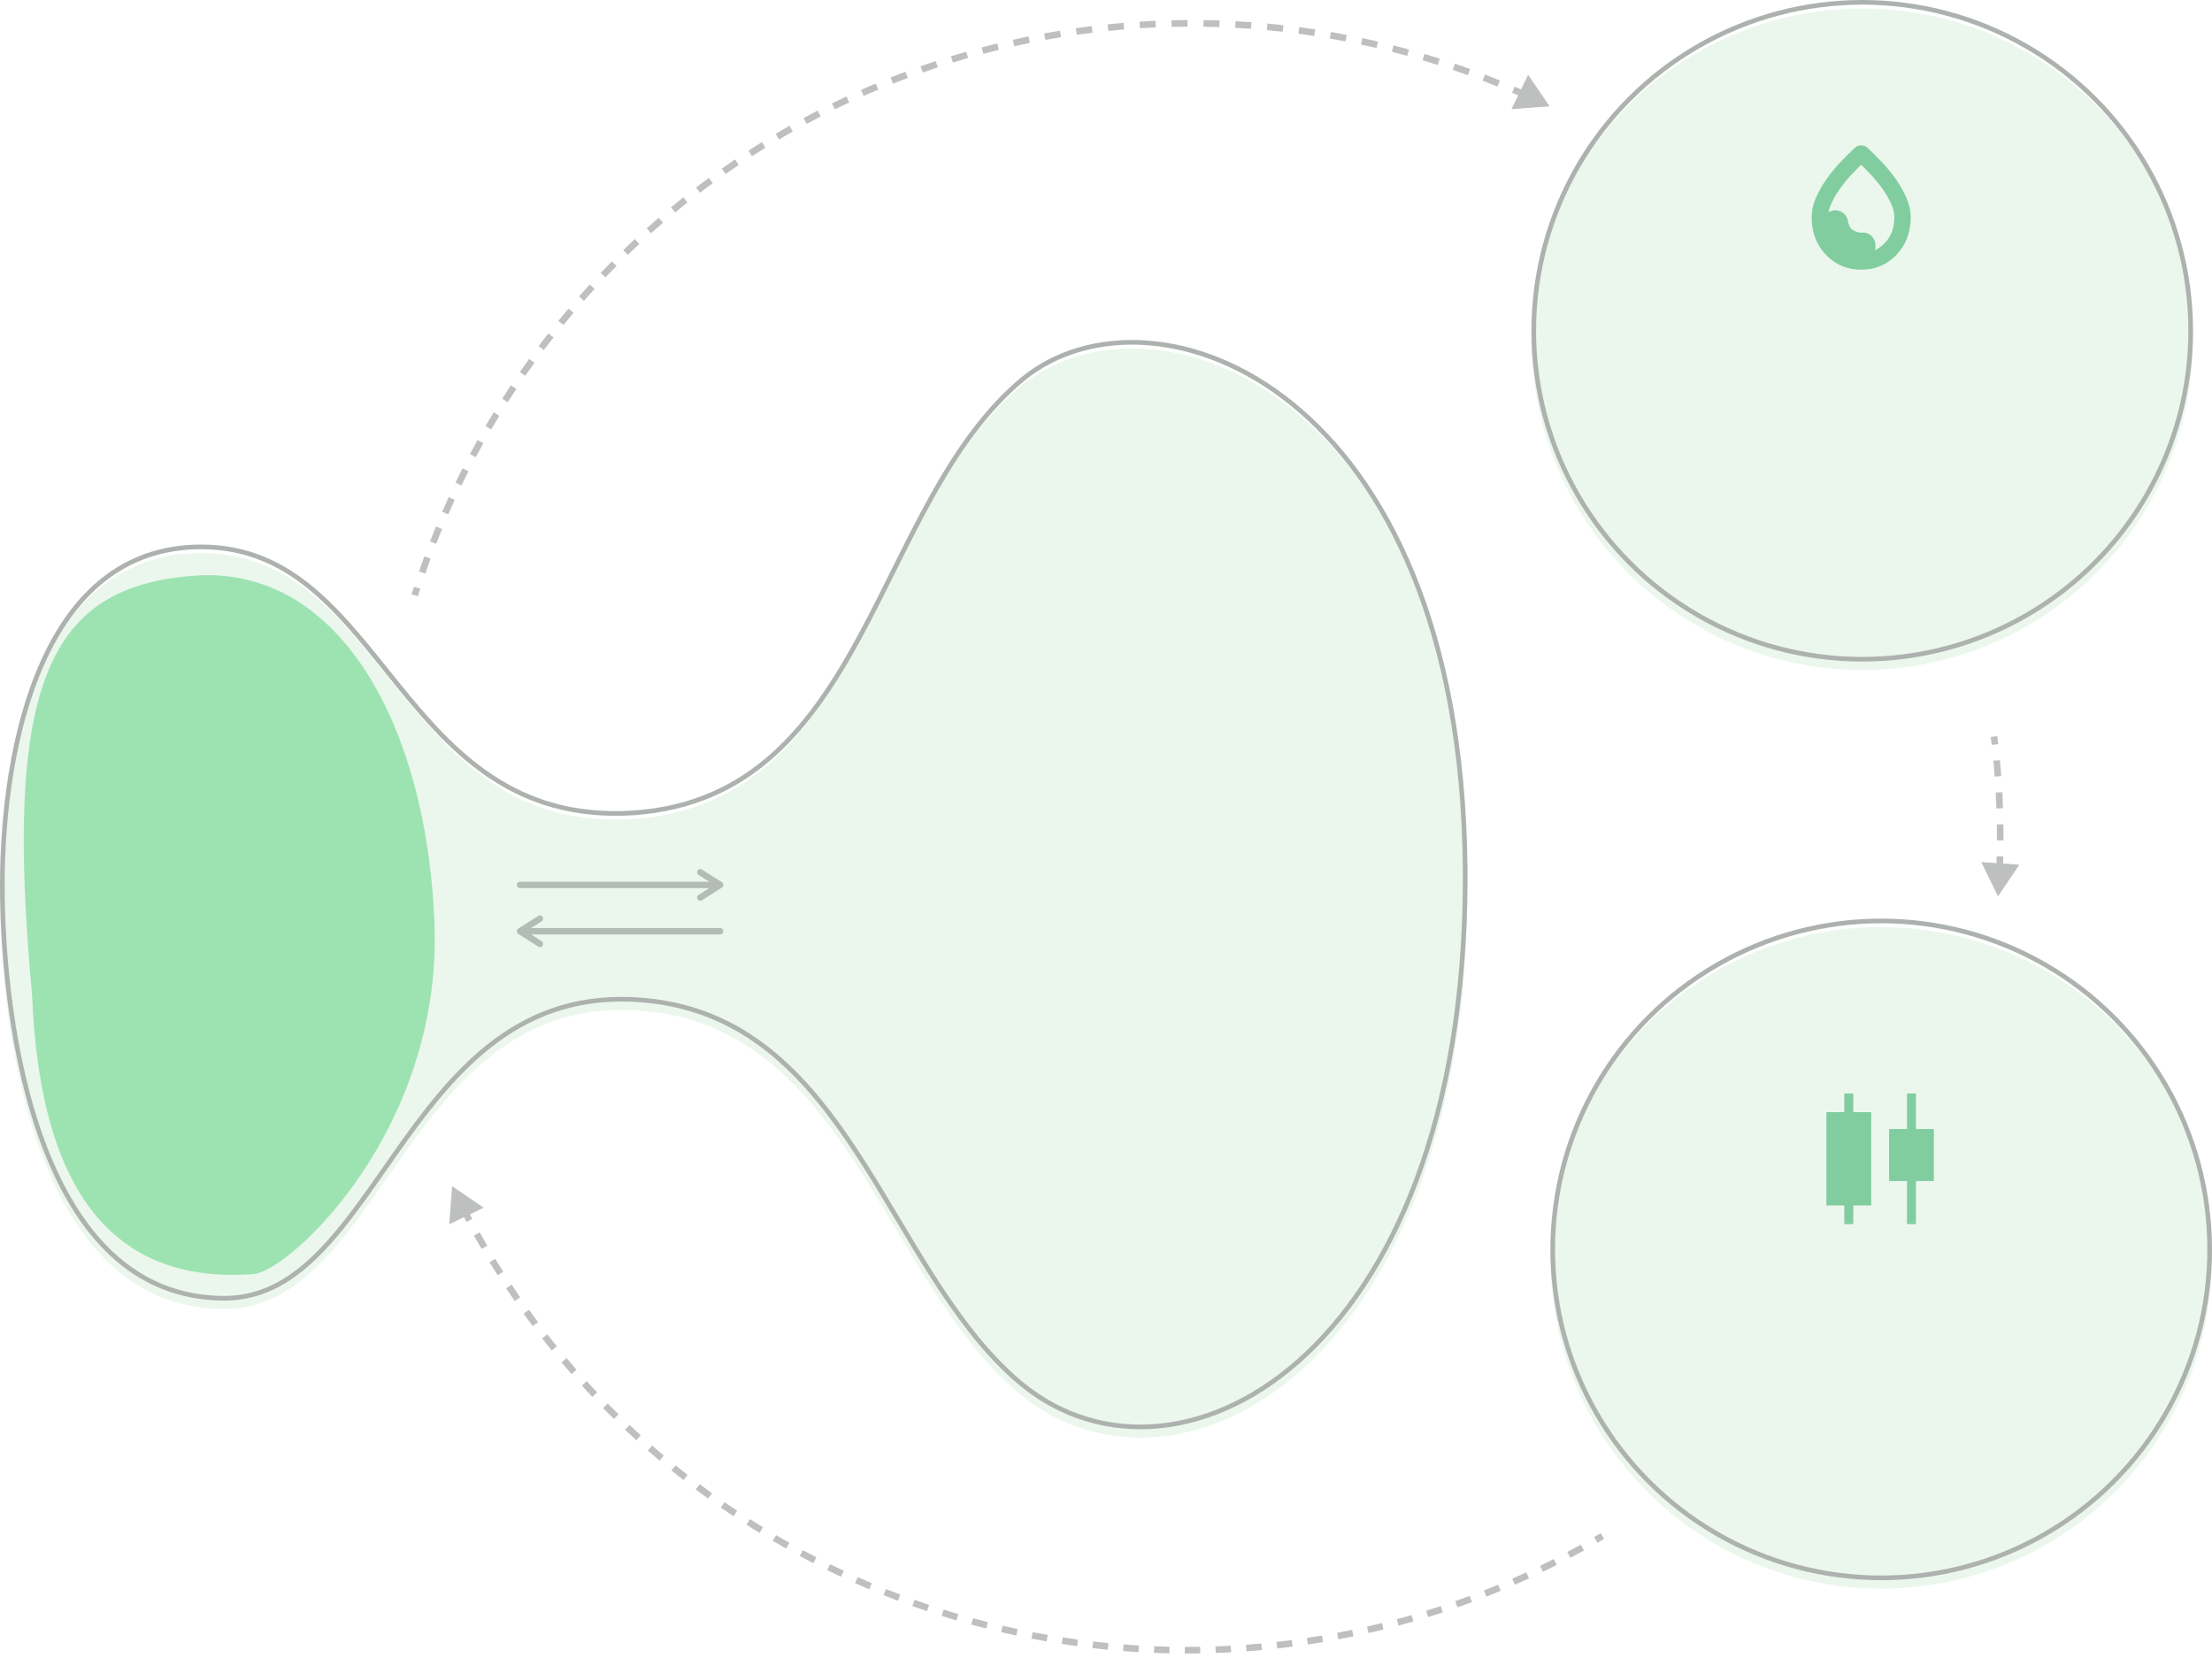 <svg width="475" height="356" viewBox="0 0 475 356" fill="none" xmlns="http://www.w3.org/2000/svg">
<g filter="url(#filter0_i_1475_6483)">
<circle cx="399.89" cy="71.037" r="71.037" fill="#EBF7EC"/>
</g>
<circle cx="399.89" cy="71.037" r="70.537" stroke="#ADB2AF"/>
<g filter="url(#filter1_i_1475_6483)">
<circle cx="403.963" cy="268.311" r="71.037" fill="#EBF7EC"/>
</g>
<circle cx="403.963" cy="268.311" r="70.537" stroke="#ADB2AF"/>
<path d="M396.045 262.882V258.874H392.199V238.837H396.045V234.829H397.968V238.837H401.814V258.874H397.968V262.882H396.045ZM409.506 262.882V253.635H405.66V242.46H409.506V234.829H411.429V242.46H415.275V253.635H411.429V262.882H409.506Z" fill="#81CD9F"/>
<path d="M406.792 46.69C406.792 45.836 406.608 44.926 406.172 43.933C405.658 42.759 405.009 41.62 404.219 40.516C403.385 39.35 402.483 38.259 401.514 37.24C400.861 36.554 400.245 35.933 399.666 35.374C399.087 35.933 398.471 36.554 397.818 37.24C396.849 38.259 395.947 39.35 395.113 40.516C394.323 41.62 393.674 42.759 393.16 43.933C392.906 44.512 392.738 45.064 392.642 45.592C393.077 45.307 393.581 45.158 394.117 45.158L394.359 45.169C394.838 45.21 395.291 45.377 395.688 45.66L395.882 45.811L396.066 45.981C396.415 46.335 396.659 46.77 396.786 47.251L396.839 47.497L396.84 47.501C397.042 48.666 397.463 49.162 397.891 49.406C398.694 49.864 399.319 49.991 399.804 49.954L399.812 49.953C400.492 49.905 401.199 50.087 401.783 50.593L401.899 50.698L402.006 50.809C402.526 51.372 402.747 52.08 402.749 52.776L402.745 52.917C402.733 53.201 402.68 53.474 402.589 53.732C403.391 53.378 404.101 52.861 404.746 52.179C406.089 50.757 406.792 49.013 406.792 46.69ZM410.287 47.282C410.169 50.216 409.159 52.688 407.259 54.699L406.873 55.088C404.914 56.973 402.512 57.916 399.666 57.916C396.821 57.916 394.419 56.973 392.461 55.088L392.074 54.699C390.048 52.554 389.034 49.884 389.033 46.69C389.033 45.364 389.306 44.038 389.851 42.712L389.964 42.446C390.584 41.032 391.359 39.673 392.289 38.373C393.103 37.235 393.977 36.158 394.91 35.143L395.313 34.711C396.399 33.571 397.406 32.578 398.337 31.733C398.514 31.551 398.72 31.421 398.953 31.341C399.185 31.262 399.423 31.221 399.666 31.22C399.909 31.22 400.147 31.26 400.381 31.341C400.614 31.422 400.82 31.553 400.995 31.733C401.926 32.578 402.933 33.571 404.018 34.711C405.104 35.852 406.112 37.072 407.042 38.373C407.973 39.673 408.748 41.032 409.369 42.446C409.988 43.861 410.299 45.275 410.299 46.69L410.287 47.282Z" fill="#81CD9F"/>
<g filter="url(#filter3_i_1475_6483)">
<path d="M315.13 188.463C315.13 292.807 251.366 326.324 217.763 296.504C190.112 272.204 181.896 220.796 140.321 215.522C87.529 208.868 82.954 279.302 48.218 279.302C7.776 279.302 0.002 220.353 0.002 190.089C0.002 159.826 8.661 116.945 43.2 116.945C83.396 116.945 85.709 177.274 135.992 174.07C186.028 170.62 186.963 107.777 219.386 80.964C247.725 57.798 315.13 82.787 315.13 188.561V188.463Z" fill="#EBF7EC"/>
</g>
<path d="M219.704 81.348C233.644 69.955 257.31 70.334 277.569 86.798C297.496 102.992 314.103 134.763 314.617 186.102L314.63 188.562C314.61 240.587 298.705 274.86 278.718 292.419C258.727 309.981 234.672 310.84 218.095 296.13L218.093 296.128L217.453 295.558C210.879 289.616 205.4 282.118 200.266 274.071C197.616 269.92 195.063 265.63 192.5 261.337C189.938 257.046 187.365 252.752 184.683 248.607C173.959 232.033 161.403 217.693 140.384 215.026C127.061 213.347 116.756 216.534 108.264 222.267C99.79 227.987 93.14 236.23 87.093 244.625C81.025 253.049 75.584 261.591 69.476 268.058C63.384 274.507 56.707 278.802 48.218 278.802C28.311 278.802 16.384 264.316 9.412 245.867C2.444 227.427 0.502 205.192 0.502 190.089C0.502 174.991 2.664 156.785 9.105 142.372C15.54 127.975 26.197 117.445 43.199 117.444C63.011 117.444 73.483 132.275 85.425 147.024C97.323 161.718 110.615 176.188 136.023 174.569H136.026C161.316 172.825 174.175 156.042 184.733 136.516C187.374 131.633 189.876 126.569 192.392 121.52C194.909 116.467 197.442 111.429 200.15 106.582C205.568 96.887 211.67 87.994 219.705 81.349L219.704 81.348Z" stroke="#ADB2AF"/>
<mask id="mask0_1475_6483" style="mask-type:alpha" maskUnits="userSpaceOnUse" x="0" y="73" width="316" height="234">
<path d="M219.7 81.351C233.64 69.956 257.307 70.333 277.567 86.798C297.494 102.992 314.101 134.763 314.615 186.102L314.628 188.562C314.608 240.586 298.703 274.86 278.716 292.419C258.725 309.981 234.67 310.84 218.093 296.13L218.091 296.128L217.451 295.558C210.877 289.616 205.397 282.118 200.263 274.071C197.614 269.92 195.061 265.63 192.498 261.337C189.936 257.046 187.363 252.752 184.681 248.606C174.125 232.291 161.793 218.141 141.361 215.159L140.382 215.026C127.059 213.347 116.754 216.534 108.262 222.267C99.788 227.987 93.138 236.229 87.091 244.625C81.023 253.049 75.582 261.591 69.474 268.058C63.382 274.507 56.705 278.802 48.216 278.802C28.309 278.802 16.382 264.316 9.41 245.867C2.442 227.427 0.5 205.192 0.5 190.089C0.5 174.991 2.662 156.784 9.104 142.372C15.538 127.975 26.195 117.445 43.197 117.444C63.008 117.444 73.481 132.275 85.423 147.023C97.321 161.718 110.613 176.188 136.021 174.569H136.024C161.314 172.825 174.173 156.042 184.731 136.516C187.372 131.633 189.874 126.569 192.39 121.52C194.907 116.467 197.44 111.429 200.148 106.582C205.565 96.887 211.666 87.996 219.7 81.351Z" fill="#EBF7EC" stroke="#ADB2AF"/>
</mask>
<g mask="url(#mask0_1475_6483)">
<g filter="url(#filter4_f_1475_6483)">
<path d="M93.3 198.191C95.044 242.736 62.142 273.036 54.482 273.61C25.943 275.75 8.623 258.096 6.88 213.551C0.602 146.405 10.591 125.967 41.65 123.637C72.709 121.309 91.634 155.613 93.3 198.191Z" fill="#9DE3B2"/>
</g>
</g>
<path opacity="0.5" d="M332.758 22.839L328.15 16.05L324.575 23.435L332.758 22.839ZM89.054 127.833L89.732 128.044C89.901 127.501 90.072 126.959 90.246 126.418L89.57 126.2L88.894 125.983C88.718 126.528 88.545 127.075 88.375 127.622L89.054 127.833ZM90.65 122.951L91.323 123.182C91.692 122.106 92.072 121.034 92.462 119.967L91.795 119.723L91.127 119.479C90.734 120.555 90.351 121.636 89.978 122.72L90.65 122.951ZM93.002 116.519L93.664 116.776C94.076 115.715 94.497 114.659 94.929 113.608L94.272 113.338L93.615 113.068C93.179 114.128 92.754 115.192 92.34 116.262L93.002 116.519ZM95.604 110.183L96.256 110.466C96.708 109.423 97.17 108.384 97.643 107.35L96.997 107.055L96.351 106.759C95.874 107.801 95.408 108.848 94.952 109.9L95.604 110.183ZM98.451 103.955L99.092 104.263C99.585 103.238 100.088 102.218 100.601 101.204L99.966 100.883L99.332 100.563C98.815 101.585 98.308 102.613 97.811 103.646L98.451 103.955ZM101.541 97.843L102.169 98.176C102.702 97.171 103.244 96.172 103.797 95.178L103.176 94.833L102.554 94.488C101.998 95.49 101.451 96.497 100.914 97.51L101.541 97.843ZM104.869 91.856L105.483 92.214C106.054 91.231 106.636 90.254 107.226 89.282L106.619 88.913L106.013 88.544C105.417 89.523 104.831 90.508 104.254 91.499L104.869 91.856ZM108.428 86.005L109.027 86.386C109.637 85.427 110.256 84.473 110.885 83.526L110.292 83.133L109.701 82.74C109.067 83.695 108.443 84.656 107.828 85.624L108.428 86.005ZM112.214 80.298L112.798 80.702C113.445 79.768 114.101 78.839 114.766 77.917L114.189 77.501L113.613 77.085C112.942 78.015 112.281 78.951 111.629 79.893L112.214 80.298ZM116.22 74.743L116.788 75.17C117.471 74.262 118.163 73.359 118.864 72.464L118.304 72.026L117.745 71.588C117.038 72.491 116.34 73.4 115.652 74.316L116.22 74.743ZM120.441 69.35L120.992 69.799C121.71 68.918 122.437 68.044 123.172 67.176L122.631 66.717L122.089 66.257C121.347 67.132 120.614 68.013 119.89 68.901L120.441 69.35ZM124.871 64.127L125.404 64.597C125.78 64.171 126.158 63.746 126.538 63.323L126.01 62.848L125.482 62.373C125.098 62.799 124.717 63.227 124.338 63.657L124.871 64.127ZM126.01 62.848L126.538 63.323C126.919 62.901 127.301 62.48 127.685 62.061L127.162 61.581L126.638 61.1C126.251 61.522 125.865 61.947 125.482 62.373L126.01 62.848ZM129.502 59.081L130.016 59.571C130.801 58.748 131.594 57.934 132.395 57.127L131.89 56.627L131.386 56.126C130.579 56.939 129.78 57.761 128.988 58.59L129.502 59.081ZM134.326 54.22L134.821 54.73C135.638 53.939 136.462 53.156 137.294 52.382L136.81 51.861L136.325 51.342C135.487 52.123 134.656 52.912 133.832 53.71L134.326 54.22ZM139.338 49.553L139.813 50.082C140.66 49.323 141.514 48.573 142.376 47.832L141.912 47.293L141.449 46.754C140.58 47.502 139.718 48.258 138.865 49.023L139.338 49.553ZM144.529 45.085L144.982 45.632C145.858 44.907 146.742 44.192 147.632 43.484L147.189 42.928L146.747 42.372C145.85 43.085 144.96 43.807 144.077 44.537L144.529 45.085ZM149.891 40.824L150.322 41.389C151.226 40.699 152.137 40.019 153.054 39.347L152.634 38.773L152.214 38.2C151.289 38.877 150.372 39.564 149.46 40.259L149.891 40.824ZM155.416 36.777L155.825 37.358C156.755 36.704 157.692 36.06 158.634 35.424L158.237 34.835L157.84 34.246C156.889 34.887 155.946 35.536 155.008 36.195L155.416 36.777ZM161.096 32.949L161.481 33.546C162.436 32.929 163.397 32.322 164.364 31.724L163.99 31.119L163.617 30.515C162.642 31.118 161.673 31.731 160.71 32.352L161.096 32.949ZM166.921 29.347L167.283 29.959C168.261 29.38 169.245 28.811 170.235 28.251L169.885 27.632L169.535 27.014C168.537 27.578 167.545 28.152 166.559 28.735L166.921 29.347ZM172.882 25.976L173.22 26.602C174.22 26.062 175.226 25.532 176.237 25.011L175.911 24.379L175.586 23.747C174.567 24.272 173.553 24.807 172.545 25.351L172.882 25.976ZM178.971 22.842L179.284 23.48C180.304 22.979 181.33 22.489 182.361 22.008L182.061 21.364L181.761 20.721C180.722 21.205 179.687 21.699 178.659 22.204L178.971 22.842ZM185.179 19.948L185.467 20.598C185.986 20.368 186.507 20.14 187.029 19.916L186.748 19.263L186.467 18.61C185.94 18.837 185.415 19.066 184.892 19.298L185.179 19.948ZM186.748 19.263L187.029 19.916C187.552 19.69 188.075 19.468 188.599 19.248L188.324 18.593L188.049 17.937C187.521 18.159 186.994 18.384 186.467 18.61L186.748 19.263ZM191.495 17.3L191.757 17.96C192.815 17.541 193.875 17.133 194.94 16.735L194.691 16.069L194.442 15.404C193.369 15.805 192.299 16.217 191.233 16.639L191.495 17.3ZM197.91 14.901L198.146 15.572C199.219 15.195 200.295 14.828 201.374 14.472L201.152 13.797L200.929 13.122C199.841 13.481 198.756 13.851 197.675 14.231L197.91 14.901ZM204.414 12.756L204.624 13.435C205.71 13.101 206.8 12.776 207.893 12.463L207.697 11.78L207.501 11.097C206.399 11.413 205.3 11.74 204.205 12.077L204.414 12.756ZM210.997 10.868L211.18 11.555C212.279 11.263 213.381 10.981 214.485 10.711L214.316 10.021L214.147 9.331C213.033 9.603 211.923 9.887 210.815 10.181L210.997 10.868ZM217.65 9.239L217.805 9.932C218.915 9.684 220.026 9.446 221.14 9.219L220.999 8.523L220.857 7.826C219.734 8.055 218.613 8.294 217.494 8.546L217.65 9.239ZM224.36 7.872L224.489 8.571C225.607 8.366 226.727 8.171 227.849 7.989L227.735 7.287L227.62 6.586C226.489 6.771 225.36 6.966 224.232 7.173L224.36 7.872ZM231.12 6.769L231.221 7.472C232.346 7.311 233.473 7.161 234.602 7.022L234.515 6.317L234.428 5.612C233.29 5.752 232.154 5.903 231.019 6.065L231.12 6.769ZM237.917 5.932L237.99 6.638C239.121 6.522 240.253 6.416 241.386 6.321L241.327 5.613L241.268 4.905C240.125 5.001 238.984 5.107 237.844 5.225L237.917 5.932ZM244.742 5.362L244.787 6.071C245.922 5.998 247.057 5.937 248.193 5.887L248.162 5.177L248.131 4.467C246.985 4.518 245.84 4.579 244.697 4.653L244.742 5.362ZM251.584 5.059L251.602 5.77C252.738 5.742 253.875 5.725 255.012 5.72L255.009 5.009L255.005 4.298C253.858 4.304 252.712 4.321 251.567 4.349L251.584 5.059ZM258.433 5.026L258.422 5.736C258.991 5.745 259.559 5.756 260.128 5.77L260.145 5.059L260.162 4.349C259.589 4.335 259.016 4.324 258.443 4.316L258.433 5.026ZM260.145 5.059L260.128 5.77C260.696 5.784 261.264 5.801 261.832 5.82L261.857 5.11L261.881 4.4C261.308 4.38 260.735 4.363 260.162 4.349L260.145 5.059ZM265.278 5.261L265.24 5.97C266.375 6.031 267.51 6.104 268.643 6.187L268.696 5.479L268.748 4.77C267.605 4.686 266.461 4.613 265.316 4.551L265.278 5.261ZM272.108 5.763L272.042 6.471C273.174 6.577 274.305 6.694 275.435 6.821L275.515 6.115L275.594 5.409C274.456 5.28 273.316 5.163 272.174 5.056L272.108 5.763ZM278.913 6.534L278.82 7.238C279.947 7.388 281.072 7.549 282.196 7.721L282.304 7.019L282.411 6.316C281.278 6.143 280.143 5.981 279.007 5.829L278.913 6.534ZM285.683 7.57L285.562 8.271C286.682 8.464 287.801 8.67 288.917 8.885L289.052 8.188L289.186 7.49C288.062 7.272 286.934 7.066 285.804 6.87L285.683 7.57ZM292.407 8.871L292.259 9.566C293.37 9.804 294.48 10.052 295.587 10.312L295.749 9.62L295.911 8.928C294.795 8.667 293.677 8.416 292.556 8.176L292.407 8.871ZM299.075 10.435L298.899 11.123C300.001 11.404 301.1 11.696 302.196 11.999L302.385 11.314L302.574 10.629C301.469 10.324 300.361 10.03 299.251 9.746L299.075 10.435ZM305.676 12.258L305.474 12.94C306.563 13.264 307.65 13.598 308.733 13.944L308.949 13.267L309.165 12.59C308.073 12.242 306.978 11.904 305.879 11.577L305.676 12.258ZM312.201 14.339L311.972 15.012C313.048 15.379 314.121 15.756 315.19 16.143L315.432 15.476L315.674 14.807C314.596 14.416 313.515 14.036 312.43 13.667L312.201 14.339ZM318.64 16.675L318.384 17.338C319.445 17.746 320.502 18.165 321.555 18.594L321.823 17.936L322.091 17.279C321.03 16.846 319.964 16.423 318.895 16.011L318.64 16.675ZM324.981 19.26L324.7 19.913C325.744 20.363 326.784 20.823 327.819 21.293L328.113 20.646L328.407 19.999C327.363 19.525 326.315 19.061 325.263 18.608L324.981 19.26Z" fill="#7E8380"/>
<path opacity="0.5" d="M429.055 192.499L433.634 185.69L425.449 185.13L429.055 192.499ZM428.196 158.171L427.49 158.259C427.558 158.826 427.626 159.392 427.689 159.959L428.399 159.879L429.105 159.798C429.037 159.226 428.969 158.655 428.897 158.083L428.196 158.171ZM428.752 163.299L428.046 163.366C428.155 164.503 428.25 165.641 428.336 166.779L429.042 166.727L429.752 166.674C429.666 165.526 429.571 164.379 429.463 163.233L428.752 163.299ZM429.264 170.159L428.553 170.198C428.616 171.338 428.666 172.479 428.707 173.62L429.417 173.595L430.128 173.57C430.087 172.42 430.037 171.27 429.974 170.12L429.264 170.159ZM429.503 177.033L428.793 177.044C428.811 178.186 428.82 179.328 428.811 180.47L429.521 180.473L430.232 180.475C430.241 179.324 430.232 178.173 430.214 177.022L429.503 177.033ZM429.476 183.912L428.766 183.894C428.739 185.036 428.698 186.177 428.648 187.318L429.359 187.349L430.069 187.38C430.119 186.23 430.155 185.079 430.187 183.929L429.476 183.912Z" fill="#7E8380"/>
<path opacity="0.5" d="M97.085 254.733L96.471 262.915L103.864 259.356L97.085 254.733ZM99.275 259.175L98.642 259.498C99.145 260.482 99.657 261.462 100.178 262.435L100.805 262.1L101.432 261.765C100.914 260.799 100.407 259.828 99.908 258.851L99.275 259.175ZM102.389 264.996L101.77 265.343C102.309 266.308 102.858 267.267 103.415 268.221L104.029 267.862L104.642 267.503C104.089 266.558 103.545 265.606 103.01 264.649L102.389 264.996ZM105.721 270.696L105.115 271.066C105.691 272.01 106.275 272.947 106.868 273.879L107.468 273.498L108.067 273.117C107.479 272.192 106.899 271.262 106.328 270.326L105.721 270.696ZM109.267 276.266L108.675 276.659C109.285 277.58 109.905 278.495 110.533 279.404L111.117 279L111.702 278.596C111.079 277.694 110.465 276.787 109.859 275.873L109.267 276.266ZM113.02 281.698L112.443 282.113C113.088 283.01 113.742 283.901 114.404 284.786L114.972 284.36L115.542 283.934C114.885 283.057 114.237 282.173 113.596 281.283L113.02 281.698ZM116.975 286.984L116.414 287.421C117.093 288.293 117.78 289.158 118.475 290.017L119.027 289.57L119.58 289.123C118.89 288.271 118.209 287.413 117.536 286.548L116.975 286.984ZM121.128 292.117L120.584 292.574C121.295 293.42 122.014 294.259 122.741 295.091L123.276 294.624L123.811 294.157C123.09 293.331 122.377 292.499 121.672 291.66L121.128 292.117ZM125.471 297.089L124.945 297.567C125.688 298.385 126.438 299.197 127.196 300.001L127.713 299.513L128.23 299.026C127.478 298.228 126.734 297.424 125.998 296.612L125.471 297.089ZM130 301.894L129.492 302.391C130.265 303.181 131.045 303.963 131.833 304.738L132.331 304.232L132.83 303.725C132.048 302.956 131.274 302.18 130.508 301.397L130 301.894ZM134.707 306.525L134.218 307.041C135.02 307.8 135.829 308.552 136.646 309.297L137.125 308.772L137.604 308.247C136.793 307.508 135.991 306.762 135.195 306.008L134.707 306.525ZM139.585 310.973L139.116 311.508C139.531 311.872 139.948 312.234 140.367 312.595L140.831 312.057L141.295 311.519C140.879 311.161 140.466 310.801 140.054 310.439L139.585 310.973ZM140.831 312.057L140.367 312.595C140.786 312.956 141.206 313.314 141.628 313.671L142.086 313.128L142.545 312.585C142.127 312.232 141.709 311.876 141.295 311.519L140.831 312.057ZM144.628 315.235L144.18 315.787C145.037 316.484 145.901 317.173 146.771 317.854L147.209 317.294L147.647 316.734C146.784 316.059 145.927 315.376 145.076 314.684L144.628 315.235ZM149.828 319.303L149.401 319.871C150.285 320.535 151.174 321.191 152.069 321.838L152.485 321.263L152.902 320.687C152.014 320.045 151.132 319.394 150.256 318.735L149.828 319.303ZM155.179 323.172L154.773 323.755C155.681 324.386 156.595 325.007 157.514 325.621L157.908 325.029L158.302 324.438C157.391 323.83 156.485 323.213 155.584 322.588L155.179 323.172ZM160.671 326.835L160.289 327.434C161.219 328.029 162.155 328.616 163.097 329.194L163.469 328.588L163.84 327.983C162.907 327.41 161.978 326.828 161.055 326.237L160.671 326.835ZM166.299 330.289L165.938 330.901C166.891 331.461 167.849 332.012 168.812 332.554L169.16 331.935L169.509 331.316C168.554 330.778 167.604 330.232 166.659 329.676L166.299 330.289ZM172.053 333.527L171.716 334.152C172.689 334.676 173.667 335.191 174.649 335.696L174.974 335.064L175.299 334.432C174.324 333.93 173.354 333.421 172.389 332.901L172.053 333.527ZM177.924 336.545L177.612 337.183C178.603 337.67 179.6 338.147 180.601 338.614L180.902 337.971L181.203 337.327C180.21 336.863 179.221 336.39 178.237 335.907L177.924 336.545ZM183.906 339.34L183.618 339.989C184.628 340.438 185.641 340.877 186.66 341.307L186.936 340.652L187.212 339.997C186.202 339.571 185.196 339.135 184.195 338.69L183.906 339.34ZM189.989 341.906L189.725 342.566C190.751 342.976 191.781 343.377 192.815 343.768L193.066 343.103L193.318 342.438C192.292 342.05 191.271 341.653 190.253 341.246L189.989 341.906ZM196.165 344.241L195.926 344.91C196.967 345.281 198.011 345.643 199.059 345.994L199.285 345.32L199.511 344.647C198.472 344.298 197.436 343.939 196.404 343.572L196.165 344.241ZM202.425 346.341L202.212 347.018C202.739 347.184 203.266 347.347 203.795 347.508L204.002 346.828L204.209 346.148C203.684 345.989 203.161 345.827 202.638 345.662L202.425 346.341ZM204.002 346.828L203.795 347.508C204.324 347.669 204.853 347.827 205.383 347.983L205.583 347.301L205.784 346.619C205.258 346.465 204.733 346.308 204.209 346.148L204.002 346.828ZM208.76 348.202L208.572 348.888C209.638 349.179 210.707 349.46 211.778 349.732L211.952 349.043L212.127 348.354C211.065 348.085 210.005 347.806 208.947 347.517L208.76 348.202ZM215.16 349.823L214.998 350.515C216.075 350.766 217.153 351.007 218.234 351.238L218.382 350.543L218.53 349.848C217.459 349.619 216.389 349.38 215.321 349.131L215.16 349.823ZM221.617 351.201L221.482 351.899C222.567 352.109 223.653 352.309 224.742 352.498L224.864 351.798L224.986 351.098C223.906 350.91 222.828 350.712 221.752 350.503L221.617 351.201ZM228.122 352.334L228.013 353.036C229.105 353.205 230.198 353.364 231.293 353.512L231.388 352.808L231.484 352.104C230.398 351.957 229.313 351.799 228.23 351.632L228.122 352.334ZM234.664 353.22L234.582 353.926C235.68 354.054 236.778 354.171 237.878 354.278L237.947 353.571L238.016 352.863C236.925 352.758 235.835 352.641 234.746 352.515L234.664 353.22ZM241.235 353.859L241.18 354.567C242.281 354.653 243.384 354.729 244.487 354.794L244.529 354.085L244.571 353.376C243.477 353.311 242.383 353.236 241.291 353.15L241.235 353.859ZM247.826 354.248L247.798 354.958C248.902 355.003 250.006 355.037 251.111 355.06L251.126 354.35L251.141 353.639C250.045 353.616 248.95 353.582 247.855 353.538L247.826 354.248ZM254.427 354.389L254.426 355.1C255.53 355.102 256.635 355.094 257.74 355.076L257.729 354.366L257.717 353.655C256.621 353.673 255.525 353.681 254.429 353.678L254.427 354.389ZM261.029 354.28L261.054 354.99C262.158 354.951 263.262 354.901 264.365 354.841L264.327 354.132L264.288 353.422C263.193 353.481 262.098 353.531 261.004 353.57L261.029 354.28ZM267.621 353.921L267.673 354.63C268.775 354.549 269.876 354.458 270.977 354.356L270.912 353.648L270.846 352.941C269.754 353.042 268.662 353.132 267.569 353.213L267.621 353.921ZM274.196 353.314L274.274 354.02C274.824 353.959 275.372 353.895 275.921 353.829L275.835 353.123L275.75 352.418C275.206 352.483 274.662 352.547 274.117 352.608L274.196 353.314ZM275.835 353.123L275.921 353.829C276.47 353.762 277.018 353.693 277.566 353.622L277.473 352.917L277.381 352.212C276.838 352.283 276.294 352.352 275.75 352.418L275.835 353.123ZM280.743 352.458L280.848 353.161C281.941 352.997 283.033 352.823 284.121 352.639L284.003 351.938L283.884 351.237C282.804 351.42 281.722 351.593 280.637 351.756L280.743 352.458ZM287.252 351.356L287.384 352.054C288.47 351.849 289.554 351.634 290.635 351.409L290.491 350.713L290.345 350.017C289.273 350.241 288.198 350.454 287.121 350.658L287.252 351.356ZM293.716 350.009L293.874 350.702C294.951 350.455 296.027 350.199 297.098 349.933L296.927 349.244L296.756 348.554C295.693 348.818 294.627 349.072 293.558 349.316L293.716 350.009ZM300.124 348.418L300.308 349.104C301.375 348.818 302.44 348.522 303.501 348.215L303.304 347.532L303.107 346.85C302.054 347.153 300.998 347.447 299.939 347.732L300.124 348.418ZM306.467 346.586L306.677 347.265C307.733 346.939 308.785 346.602 309.834 346.256L309.611 345.581L309.389 344.906C308.348 345.25 307.304 345.584 306.257 345.908L306.467 346.586ZM312.736 344.516L312.972 345.187C314.014 344.82 315.054 344.444 316.089 344.058L315.841 343.393L315.592 342.727C314.566 343.11 313.535 343.482 312.501 343.846L312.736 344.516ZM318.923 342.211L319.184 342.872C320.212 342.467 321.236 342.051 322.256 341.627L321.983 340.971L321.71 340.315C320.698 340.736 319.682 341.148 318.662 341.55L318.923 342.211ZM325.019 339.673L325.304 340.324C326.315 339.88 327.323 339.427 328.327 338.964L328.029 338.318L327.732 337.673C326.736 338.133 325.737 338.582 324.733 339.023L325.019 339.673ZM331.013 336.907L331.323 337.547C332.317 337.065 333.307 336.574 334.293 336.073L333.971 335.439L333.649 334.806C332.672 335.302 331.69 335.79 330.703 336.267L331.013 336.907ZM336.899 333.916L337.233 334.544C338.208 334.025 339.179 333.497 340.145 332.959L339.799 332.338L339.454 331.717C338.496 332.25 337.533 332.774 336.566 333.289L336.899 333.916ZM342.668 330.705L343.026 331.319C343.503 331.042 343.98 330.762 344.455 330.48L344.092 329.869L343.729 329.258C343.257 329.538 342.785 329.816 342.311 330.091L342.668 330.705Z" fill="#7E8380"/>
<path opacity="0.5" d="M154.652 199.989H111.668M111.668 199.989L115.948 197.274M111.668 199.989C111.668 199.989 114.277 201.644 115.948 202.704" stroke="#7E8380" stroke-width="1.37" stroke-linecap="round" stroke-linejoin="round"/>
<path opacity="0.5" d="M111.668 190.035H154.652M154.652 190.035L150.372 187.32M154.652 190.035C154.652 190.035 152.043 191.689 150.372 192.75" stroke="#7E8380" stroke-width="1.37" stroke-linecap="round" stroke-linejoin="round"/>
<defs>
<filter id="filter0_i_1475_6483" x="328.854" y="0" width="142.074" height="143.884" filterUnits="userSpaceOnUse" color-interpolation-filters="sRGB">
<feFlood flood-opacity="0" result="BackgroundImageFix"/>
<feBlend mode="normal" in="SourceGraphic" in2="BackgroundImageFix" result="shape"/>
<feColorMatrix in="SourceAlpha" type="matrix" values="0 0 0 0 0 0 0 0 0 0 0 0 0 0 0 0 0 0 127 0" result="hardAlpha"/>
<feOffset dy="1.81"/>
<feGaussianBlur stdDeviation="17.85"/>
<feComposite in2="hardAlpha" operator="arithmetic" k2="-1" k3="1"/>
<feColorMatrix type="matrix" values="0 0 0 0 0.616 0 0 0 0 0.89 0 0 0 0 0.698 0 0 0 1 0"/>
<feBlend mode="normal" in2="shape" result="effect1_innerShadow_1475_6483"/>
</filter>
<filter id="filter1_i_1475_6483" x="332.926" y="197.274" width="142.074" height="143.884" filterUnits="userSpaceOnUse" color-interpolation-filters="sRGB">
<feFlood flood-opacity="0" result="BackgroundImageFix"/>
<feBlend mode="normal" in="SourceGraphic" in2="BackgroundImageFix" result="shape"/>
<feColorMatrix in="SourceAlpha" type="matrix" values="0 0 0 0 0 0 0 0 0 0 0 0 0 0 0 0 0 0 127 0" result="hardAlpha"/>
<feOffset dy="1.81"/>
<feGaussianBlur stdDeviation="17.85"/>
<feComposite in2="hardAlpha" operator="arithmetic" k2="-1" k3="1"/>
<feColorMatrix type="matrix" values="0 0 0 0 0.616 0 0 0 0 0.89 0 0 0 0 0.698 0 0 0 1 0"/>
<feBlend mode="normal" in2="shape" result="effect1_innerShadow_1475_6483"/>
</filter>
<filter id="filter3_i_1475_6483" x="0.002" y="73.012" width="315.128" height="235.736" filterUnits="userSpaceOnUse" color-interpolation-filters="sRGB">
<feFlood flood-opacity="0" result="BackgroundImageFix"/>
<feBlend mode="normal" in="SourceGraphic" in2="BackgroundImageFix" result="shape"/>
<feColorMatrix in="SourceAlpha" type="matrix" values="0 0 0 0 0 0 0 0 0 0 0 0 0 0 0 0 0 0 127 0" result="hardAlpha"/>
<feOffset dy="1.81"/>
<feGaussianBlur stdDeviation="29.885"/>
<feComposite in2="hardAlpha" operator="arithmetic" k2="-1" k3="1"/>
<feColorMatrix type="matrix" values="0 0 0 0 0.616 0 0 0 0 0.89 0 0 0 0 0.698 0 0 0 1 0"/>
<feBlend mode="normal" in2="shape" result="effect1_innerShadow_1475_6483"/>
</filter>
<filter id="filter4_f_1475_6483" x="-70.013" y="48.416" width="238.49" height="300.475" filterUnits="userSpaceOnUse" color-interpolation-filters="sRGB">
<feFlood flood-opacity="0" result="BackgroundImageFix"/>
<feBlend mode="normal" in="SourceGraphic" in2="BackgroundImageFix" result="shape"/>
<feGaussianBlur stdDeviation="37.554" result="effect1_foregroundBlur_1475_6483"/>
</filter>
</defs>
</svg>
